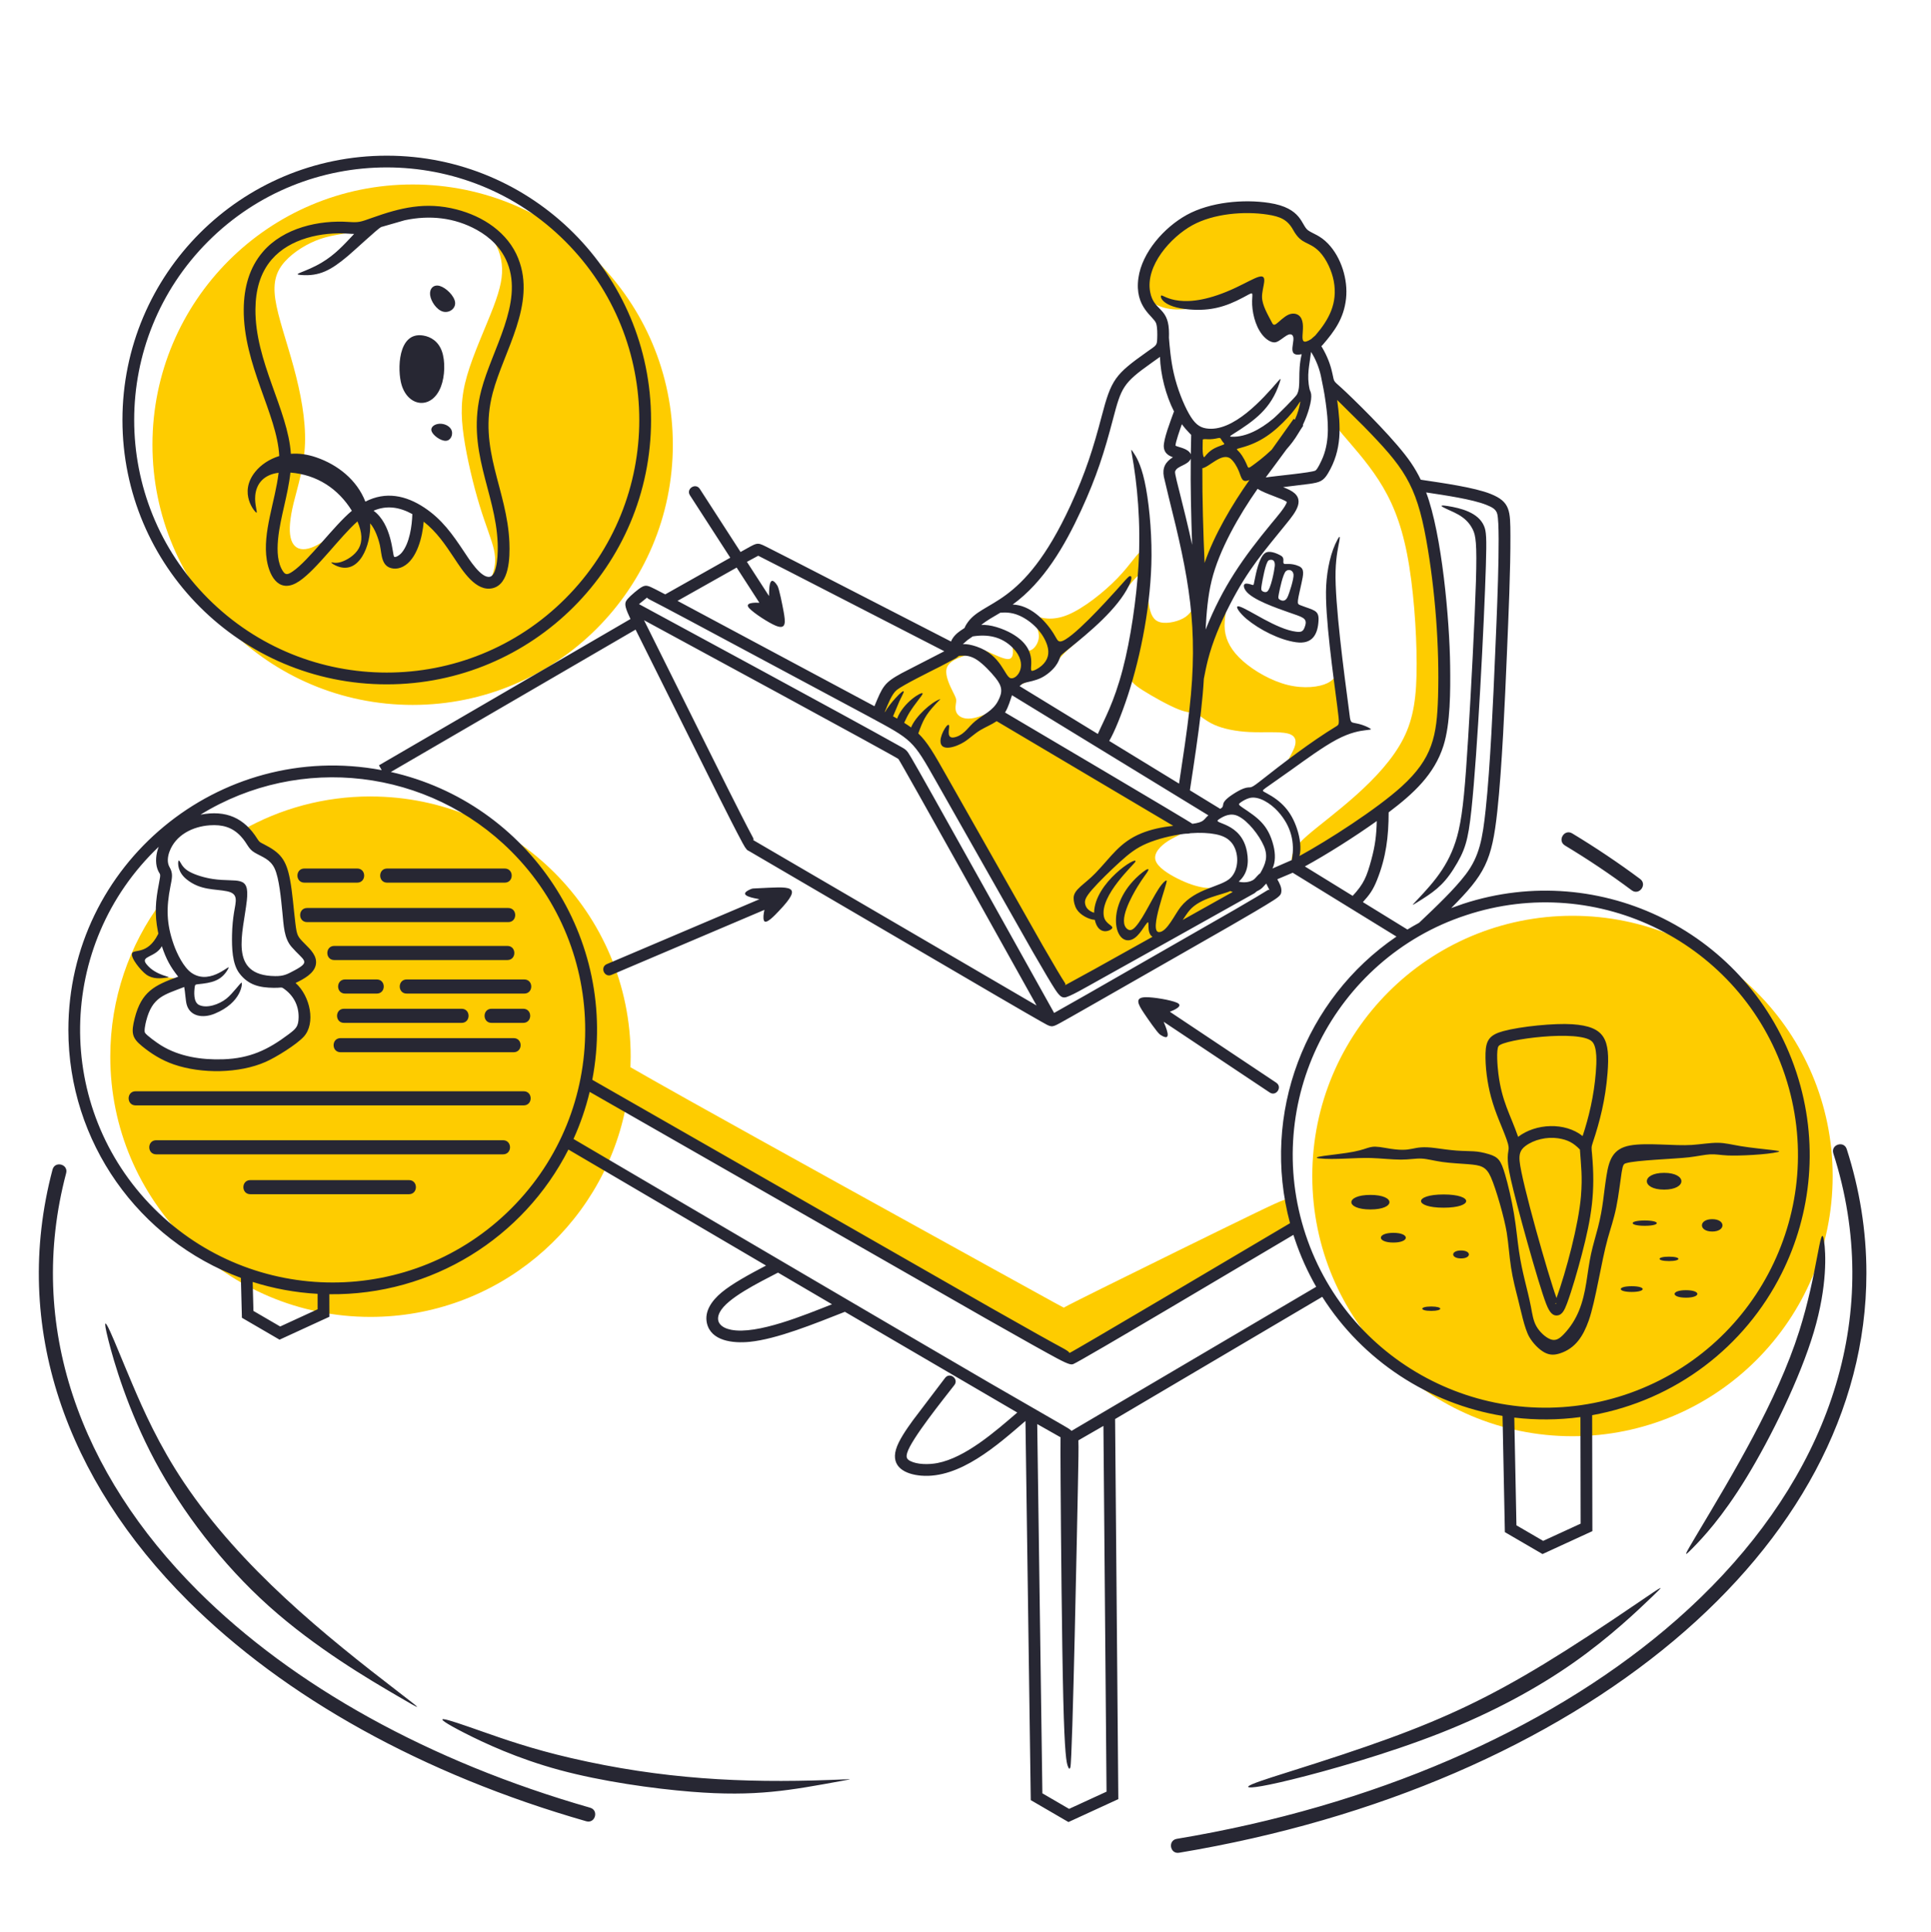 <?xml version="1.0" encoding="UTF-8"?>
<!DOCTYPE svg PUBLIC "-//W3C//DTD SVG 1.1//EN" "http://www.w3.org/Graphics/SVG/1.1/DTD/svg11.dtd">
<!-- Creator: CorelDRAW 2019 (64-Bit) -->
<svg xmlns="http://www.w3.org/2000/svg" xml:space="preserve" width="289.627mm" height="289.727mm" version="1.1" style="shape-rendering:geometricPrecision; text-rendering:geometricPrecision; image-rendering:optimizeQuality; fill-rule:evenodd; clip-rule:evenodd"
viewBox="0 0 1608.61 1609.16"
 xmlns:xlink="http://www.w3.org/1999/xlink"
 xmlns:xodm="http://www.corel.com/coreldraw/odm/2003">
 <defs>
  <style type="text/css">
   <![CDATA[
    .fil0 {fill:none}
    .fil1 {fill:#FECC00}
    .fil2 {fill:#272733}
   ]]>
  </style>
 </defs>
 <g id="Слой_x0020_1">
  <g id="_1826416558512">
   <rect class="fil0" width="1608.61" height="1609.16"/>
   <g>
    <path class="fil1" d="M1309.95 762.8c119.71,0 216.75,97.04 216.75,216.75 0,119.71 -97.04,216.75 -216.75,216.75 -119.71,0 -216.75,-97.04 -216.75,-216.75 0,-119.71 97.04,-216.75 216.75,-216.75zm-1001.32 -99.38c119.71,0 216.75,97.04 216.75,216.75 0,2.94 -0.08,5.86 -0.19,8.77 9.4,5.42 24.45,13.98 48.98,27.7 62.7,35.08 187.36,103.91 249.69,138.32 62.33,34.41 62.33,34.41 62.58,34.17 0.24,-0.24 0.73,-0.73 32.08,-16.29 31.35,-15.55 93.56,-46.17 124.66,-61.23 31.1,-15.06 31.1,-14.57 32.11,-10.38 1,4.2 3,12.1 4,16.05 1,3.95 1,3.95 -0.83,5.98 -1.83,2.03 -5.48,6.08 -37.27,25.16 -31.79,19.08 -91.71,53.2 -121.55,70.3 -29.85,17.1 -29.62,17.18 -31.1,15.88 -1.48,-1.3 -4.67,-3.98 -69.6,-40.82 -64.93,-36.85 -191.59,-107.86 -256.99,-145.58 -17.85,-10.29 -31.12,-18.1 -41.02,-24.16 -20.29,98.67 -107.63,172.87 -212.31,172.87 -119.71,0 -216.75,-97.04 -216.75,-216.75 0,-48.42 15.88,-93.13 42.72,-129.21 -0.05,0.84 -0.09,1.68 -0.12,2.53 -0.25,8.41 0.99,17.19 1.21,22.32 0.22,5.13 -0.57,6.62 -2.83,8.71 -2.26,2.09 -6,4.78 -9.46,7.26 -3.46,2.48 -6.64,4.75 -7.35,7.1 -0.7,2.36 1.07,4.81 3.77,7.32 2.69,2.51 6.31,5.08 11.48,6.52 5.17,1.44 11.91,1.75 15.66,2.28 3.75,0.54 4.52,1.31 2.38,3.06 -2.14,1.75 -7.2,4.46 -12.91,9.4 -5.71,4.94 -12.08,12.1 -15.91,17.86 -3.83,5.76 -5.11,10.1 -4.56,13.62 0.55,3.52 2.94,6.21 8.69,10.56 5.76,4.35 14.88,10.35 26.27,14.02 11.39,3.67 25.04,5.02 39.98,3.34 14.94,-1.68 31.17,-6.4 41.79,-11.73 10.62,-5.33 15.64,-11.27 18.4,-17.42 2.76,-6.15 3.25,-12.52 1.53,-18 -1.71,-5.48 -5.63,-10.07 -8.42,-13.26 -2.79,-3.18 -4.44,-4.96 -5.36,-6.55 -0.92,-1.59 -1.1,-3 0.49,-4.53 1.59,-1.53 4.96,-3.18 8.39,-5.11 3.43,-1.93 6.92,-4.13 8.36,-6.89 1.44,-2.76 0.83,-6.06 -1.99,-10.07 -2.82,-4.01 -7.84,-8.72 -11.3,-19.59 -3.46,-10.87 -5.36,-27.89 -7.29,-38.85 -1.93,-10.96 -3.89,-15.86 -6.95,-19.1 -3.06,-3.25 -7.23,-4.84 -10.65,-7.81 -3.43,-2.97 -6.12,-7.32 -9.18,-10.56 -2.17,-2.3 -4.53,-4.05 -7.05,-5.78 31.56,-17.94 68.06,-28.2 106.96,-28.2zm35.12 -509.77c119.71,0 216.75,97.04 216.75,216.75 0,119.71 -97.04,216.75 -216.75,216.75 -119.71,0 -216.75,-97.04 -216.75,-216.75 0,-119.71 97.04,-216.75 216.75,-216.75zm389.91 434.52c3.63,-5.96 8.83,-15.97 18.42,-24 9.59,-8.03 23.59,-14.09 31.76,-17.89 8.18,-3.79 10.54,-5.32 12.82,-6.78 2.27,-1.46 4.46,-2.84 8.59,-2.47 4.13,0.37 10.2,2.48 17.04,5.5 6.83,3.02 14.43,6.94 18.16,6.38 3.74,-0.55 3.61,-5.57 3.18,-8.76 -0.43,-3.18 -1.16,-4.53 0,-4.53 1.16,0 4.22,1.35 6.97,3.15 2.75,1.81 5.18,4.08 8.23,2.76 3.05,-1.32 6.71,-6.22 6.6,-11.88 -0.11,-5.67 -4.01,-12.1 -5.83,-15.19 -1.82,-3.09 -1.58,-2.85 3.07,-1.32 4.65,1.53 13.72,4.35 26.76,-0.98 13.04,-5.33 30.06,-18.8 41.33,-30.43 11.27,-11.63 16.78,-21.43 19.9,-22.35 3.12,-0.92 3.86,7.04 4.37,16.35 0.51,9.31 0.79,19.97 2.08,27.93 1.29,7.96 3.57,13.22 9.62,14.69 6.04,1.47 15.84,-0.86 21.1,-4.66 5.27,-3.8 6,-9.06 7.29,-3.98 1.29,5.08 3.12,20.51 6.06,23.45 2.94,2.94 6.98,-6.61 11.14,-14.69 4.16,-8.08 8.45,-14.7 9.18,-13.35 0.73,1.35 -2.08,10.65 -1.16,19.59 0.92,8.94 5.57,17.51 15.06,25.9 9.49,8.39 23.82,16.59 37.36,19.93 13.54,3.34 26.31,1.8 33.1,-1.57 6.8,-3.37 7.63,-8.57 8.96,-5.35 1.33,3.22 3.17,14.85 4.15,23.3 0.98,8.45 1.1,13.72 -2.76,19.04 -3.86,5.33 -11.7,10.72 -20.82,16.84 -9.12,6.12 -19.53,12.98 -22.1,12.92 -2.57,-0.06 2.69,-7.04 4.9,-12.8 2.2,-5.76 1.35,-10.29 -5.57,-12 -6.92,-1.71 -19.9,-0.61 -31.59,-1.16 -11.69,-0.55 -22.1,-2.75 -29.39,-6 -7.29,-3.25 -11.45,-7.53 -15,-9.12 -3.55,-1.59 -6.49,-0.49 -14.76,-3.73 -8.27,-3.25 -21.86,-10.84 -29.94,-15.98 -8.08,-5.14 -10.65,-7.84 -10.78,-13.47 -0.12,-5.63 2.2,-14.21 4.22,-26.94 2.02,-12.74 3.73,-29.63 4.47,-39.62 0.73,-9.98 0.49,-13.04 0.01,-14.71 -0.48,-1.67 -1.2,-1.94 -7.2,4.98 -6,6.92 -17.28,21.03 -26.78,31.33 -9.5,10.3 -17.21,16.79 -22.38,21.29 -5.16,4.5 -7.77,7 -10.64,10.45 -2.87,3.45 -6,7.84 -11.19,11.54 -5.2,3.7 -12.46,6.69 -18.17,9.06 -5.7,2.37 -9.85,4.11 -12.35,7.06 -0.43,0.51 -0.81,1.05 -1.15,1.61 -0,-0.59 -0.05,-1.2 -0.13,-1.84 -0.8,-6 -5.17,-14.33 -9.5,-20.28 -4.33,-5.94 -8.62,-9.49 -13.45,-10.63 -4.84,-1.14 -10.22,0.13 -15.92,2.26 -5.69,2.13 -11.7,5.11 -12.62,10.78 -0.92,5.67 3.24,14.03 5.57,18.69 2.33,4.67 2.82,5.65 2.57,7.97 -0.24,2.33 -1.22,6 0.31,9.12 1.53,3.12 5.57,5.69 12.37,4.84 6.8,-0.86 16.35,-5.14 22.52,-9.12 2.59,-1.67 4.59,-3.29 5.97,-5.05 -0.11,0.65 -0.2,1.28 -0.27,1.88 -0.38,3.13 -0.28,5.24 -0.75,6.97 -0.47,1.73 -1.52,3.08 21.52,17.58 23.03,14.5 70.15,42.15 96.79,57.9 26.64,15.75 32.81,19.6 32.32,22.6 -0.49,3 -7.64,5.15 -14.09,9.23 -6.45,4.08 -12.21,10.08 -10.68,15.89 1.53,5.82 10.35,11.45 18.53,15.55 8.19,4.1 15.74,6.66 22.35,7.52 6.61,0.86 12.28,0.01 16.44,-0.51 4.16,-0.52 6.8,-0.71 8.56,-0.44 1.76,0.27 2.64,1 -3.46,6.05 -6.1,5.05 -19.17,14.44 -41.04,28.49 -21.87,14.06 -52.53,32.79 -70.96,42.81 -18.43,10.02 -24.62,11.34 -28.76,9.99 -4.14,-1.35 -6.23,-5.35 -23.5,-37.54 -17.27,-32.19 -49.72,-92.56 -68.7,-125.69 -18.98,-33.12 -24.49,-39 -31.72,-44.82 -7.23,-5.82 -16.17,-11.57 -22.18,-14.85 -6.02,-3.28 -9.11,-4.09 -9.63,-5.46 -0.52,-1.37 1.54,-3.29 5.17,-9.25zm385.22 -225.86c6.83,8.17 19.32,21.64 29.6,37.56 10.29,15.92 18.37,34.29 23.7,61.66 5.33,27.37 7.9,63.74 7.96,91.05 0.06,27.31 -2.39,45.55 -11.08,62.64 -8.69,17.08 -23.64,33 -39.06,46.83 -15.42,13.83 -31.33,25.57 -40.52,33.53 -9.18,7.96 -11.64,12.14 -12.77,16.13 -1.13,3.99 -0.93,7.79 0.67,8.95 1.59,1.16 4.57,-0.31 21.86,-11.33 17.29,-11.02 48.89,-31.59 67.75,-47.39 18.86,-15.8 24.98,-26.82 28.52,-36.25 3.55,-9.43 4.53,-17.27 5.26,-24 0.73,-6.73 1.22,-12.37 1.22,-30.49 0,-18.12 -0.49,-48.74 -2.81,-77.42 -2.32,-28.68 -6.46,-55.43 -13.14,-76.18 -6.68,-20.75 -15.89,-35.51 -27.75,-49.54 -11.86,-14.03 -26.36,-27.32 -35.02,-34.34 -8.66,-7.01 -11.48,-7.75 -12.76,-4.26 -1.29,3.49 -1.04,11.2 -0.34,16.5 0.7,5.3 1.87,8.17 8.69,16.35zm-162.87 -114.73c1.81,3.22 5.13,5.56 10,7.46 4.87,1.9 11.28,3.35 20.8,2.46 9.52,-0.9 22.13,-4.14 32.48,-8.3 10.35,-4.16 18.43,-9.25 22.35,-9.25 3.92,0 3.67,5.08 4.35,11.39 0.67,6.31 2.27,13.84 6.06,18.74 3.8,4.9 9.8,7.16 14.6,6.43 4.81,-0.73 8.42,-4.47 10.29,-3.25 1.87,1.22 1.99,7.41 3.49,11.57 1.5,4.16 4.38,6.31 8.79,5.88 4.41,-0.43 10.35,-3.43 15.8,-10.68 5.45,-7.26 10.41,-18.77 11.85,-30.43 1.44,-11.66 -0.64,-23.48 -4.62,-31.5 -3.98,-8.02 -9.86,-12.25 -15.22,-15.49 -5.36,-3.25 -10.2,-5.51 -13.78,-9.18 -3.58,-3.67 -5.91,-8.76 -12.34,-12.83 -6.43,-4.07 -16.96,-7.13 -29.3,-7.16 -12.34,-0.03 -26.48,2.97 -37.23,6.74 -10.75,3.77 -18.09,8.3 -24.89,14.39 -6.8,6.09 -13.04,13.75 -17.27,20.94 -4.22,7.19 -6.43,13.93 -7.38,19.35 -0.95,5.42 -0.64,9.52 1.17,12.74zm41.31 121.98c-0.12,8.02 -0.16,23.46 -0.47,40.54 -0.31,17.08 -0.88,35.81 0.42,49.4 1.29,13.59 4.45,22.04 5.91,24.72 1.46,2.69 1.24,-0.38 5.88,-13.41 4.64,-13.03 14.15,-36.02 23.78,-52.78 9.63,-16.77 19.37,-27.32 27.89,-37.7 8.52,-10.39 15.8,-20.61 20.36,-29.06 4.56,-8.45 6.4,-15.12 6.52,-18.64 0.12,-3.52 -1.47,-3.89 -6.98,1.04 -5.51,4.93 -14.94,15.15 -23.21,22.13 -8.27,6.98 -15.37,10.72 -21.52,11.66 -6.15,0.95 -11.36,-0.89 -14.48,-2.72 -3.12,-1.84 -4.16,-3.67 -6.12,-4.47 -1.96,-0.8 -4.84,-0.55 -7.9,-0.37 -3.06,0.18 -6.31,0.31 -8.03,0.67 -1.73,0.36 -1.93,0.97 -2.05,8.99zm-700.78 -177.36c-8.28,2.78 -18.54,3.05 -29.4,6.71 -10.87,3.66 -22.34,10.71 -29.61,18.71 -7.27,8 -10.33,16.94 -8.19,31.63 2.14,14.69 9.49,35.15 15.31,56.58 5.82,21.43 10.1,43.84 9.43,63.5 -0.67,19.65 -6.31,36.55 -9.49,49.66 -3.18,13.1 -3.92,22.41 -2.51,28.72 1.41,6.31 4.96,9.61 10.35,9.74 5.39,0.12 12.61,-2.94 21.58,-10.06 8.97,-7.12 19.68,-18.29 25.57,-21.91 5.9,-3.62 6.98,0.33 10.58,6.03 3.61,5.7 9.73,13.14 12.38,20.23 2.65,7.08 1.82,13.8 2.66,16.39 0.84,2.59 3.34,1.04 6.91,-2.25 3.58,-3.28 8.23,-8.31 11.05,-14.18 2.82,-5.88 3.8,-12.61 4.65,-17.33 0.86,-4.71 1.6,-7.4 4.29,-6.49 2.69,0.92 7.34,5.45 12.92,12.12 5.57,6.67 12.06,15.49 16.96,22.29 4.9,6.8 8.2,11.57 12.12,15.31 3.92,3.74 8.45,6.43 11.36,6.34 2.91,-0.09 4.2,-2.96 5.45,-7.26 1.25,-4.3 2.47,-10.04 0.6,-18.65 -1.87,-8.61 -6.82,-20.08 -12,-37.02 -5.17,-16.94 -10.56,-39.35 -13.19,-57.6 -2.63,-18.25 -2.51,-32.33 2.76,-50.58 5.27,-18.25 15.67,-40.66 21.86,-56.88 6.18,-16.23 8.14,-26.27 7.04,-36.13 -1.1,-9.86 -5.27,-19.53 -14.02,-27.74 -8.76,-8.21 -22.1,-14.94 -37.3,-16.9 -15.2,-1.96 -32.24,0.86 -43.9,4.92 -11.67,4.05 -17.96,9.34 -26.23,12.12z"/>
    <path class="fil2" d="M386.8 1443.38c16.16,8.27 43.96,21.37 79.23,30.92 35.27,9.55 78.01,15.55 109.91,18.12 53.93,4.35 82.32,-1.21 125.52,-9.06 10.1,-1.84 9.61,-1.47 -10.47,-0.73 -72.22,2.64 -139.55,-0.72 -215.47,-18.31 -32.51,-7.53 -55.78,-15.74 -73.23,-21.86 -17.45,-6.12 -29.08,-10.16 -32.64,-10.47 -3.55,-0.31 0.98,3.12 17.14,11.39zm-64.62 -1313.72c121.6,0 220.18,98.58 220.18,220.18 0,121.6 -98.58,220.18 -220.18,220.18 -121.6,0 -220.18,-98.58 -220.18,-220.18 0,-121.6 98.58,-220.18 220.18,-220.18zm-24.41 304.65c-14.56,12.79 -33.68,39.69 -48.34,49.68 -15.74,10.72 -24.65,-2.05 -27.18,-17.57 -3.73,-22.85 7.1,-49.08 9.84,-72.64 -12.38,1.53 -18.57,9.14 -19.46,18.98 -0.67,7.44 2.08,14.24 1.04,14.27 -1.01,0.03 -15.4,-16.32 -1.01,-34.1 4.71,-5.83 11.75,-10.56 19.96,-13.08 -1.65,-34.77 -29.99,-75.79 -29.58,-122.37 0.16,-18.11 4.7,-34.66 15.94,-47.72l-0.01 -0.01c17.28,-20.07 46.86,-26.57 71.46,-24.89 8.63,0.59 9.79,0.04 19.46,-3.4 23.53,-8.39 44.51,-13.66 70.39,-7.02 22.18,5.69 42.91,19.24 51.52,40.99l-0.02 0.01c15.04,37.97 -12.16,76.95 -21.36,112 -12.34,47.03 12.12,80.02 13.94,124.52 0.51,12.61 -0.12,34.65 -13.92,37.96 -13.93,3.34 -25,-14.46 -31.99,-24.96 -7.7,-11.56 -14.5,-21.75 -25.49,-30.44 -0.97,12.21 -5.46,31.4 -17.26,37.45 -2.67,1.37 -5.5,1.9 -8.05,1.59 -10.25,-1.23 -9.49,-11.73 -11.17,-19.36 -1.26,-5.71 -4.19,-13.92 -8.13,-18.26 0.96,17.43 -9.06,44.61 -29,34.96 -2.79,-1.35 -3.77,-2.51 -3.06,-2.51 0.7,0 3.09,1.16 7.78,-0.28 4.68,-1.44 11.66,-5.48 14.91,-11.51 3.03,-5.63 2.8,-12.99 -1.2,-22.28zm45.72 -6.12c-10.59,-5.79 -21.26,-7.56 -32.28,-2.8 15.26,11.29 15.71,36.33 17.06,38.25l0.01 -0.01c0.79,1.09 4.32,-0.82 6.41,-3.32 6.5,-7.8 8.53,-22.29 8.81,-32.13zm-101.56 -34.56c22.18,1.75 39.86,13.49 51.19,31.81 -15.14,12.6 -35.9,41.41 -49.2,50.47 -4.41,3 -6.08,3.11 -8.23,-0.13 -8.78,-13.24 -2.43,-38.85 0.98,-54.02 2.12,-9.42 4.29,-18.94 5.26,-28.13zm62.44 24.2c-7.05,-18.14 -23.05,-30.73 -40.8,-36.84 -7.69,-2.65 -14.76,-3.51 -21.26,-3 -2.42,-36.69 -29.9,-76.62 -29.52,-120.46 0.14,-15.74 3.85,-30.13 13.58,-41.42l0.02 0c15.16,-17.61 41.88,-22.99 63.38,-21.52 1.86,0.13 3.55,0.24 5.24,0.25 -8.57,9.09 -15.84,17.25 -27.12,23.95 -13.67,8.11 -25.32,9.6 -17.27,10.26 15.48,1.26 25.11,-4.02 39.06,-15.74 5.94,-4.98 24.66,-22.53 27.76,-24.19l19.75 -5.68c20.63,-4.4 41.32,-2.33 60.01,8.02 11.36,6.29 20.68,15.44 25.48,27.53l0.02 0c13.29,33.53 -12.79,71.85 -21.74,105.97 -13.15,50.11 11.87,84.16 13.63,127.35 0.26,6.28 0.14,26.51 -6.42,28.08 -7.3,1.75 -17.72,-15.06 -21.58,-20.86 -9.61,-14.43 -18.29,-26.89 -33.09,-36.71 -15.65,-10.38 -32.38,-13.62 -49.13,-5zm166.56 -216.77c-82.16,-82.16 -215.37,-82.16 -297.53,0 -82.16,82.16 -82.16,215.37 0,297.53 82.16,82.16 215.37,82.16 297.53,0 82.16,-82.16 82.16,-215.37 0,-297.53zm-104.68 151.89c-4.16,0.18 -7.96,2.75 -6.67,6.31 1.29,3.55 7.65,8.08 11.82,7.9 4.16,-0.18 6.12,-5.08 4.84,-8.63 -1.29,-3.55 -5.82,-5.76 -9.98,-5.57zm-13.65 -73.48c-21.45,-3.54 -21.68,29.04 -18.06,41.09 5.63,18.77 25.37,20.74 32.76,1.53 3.37,-8.76 3.74,-21.37 0.8,-29.57 -2.94,-8.21 -9.18,-12 -15.49,-13.04zm13.84 -41.27c-5.2,-1.53 -8.76,2.14 -8.14,7.47 0.61,5.33 5.39,12.31 10.59,13.84 5.2,1.53 10.84,-2.39 10.23,-7.71 -0.61,-5.33 -7.47,-12.06 -12.67,-13.59zm680.62 504.14l-1.93 1.62c-50.26,28.13 -100.45,56.22 -128.33,71.67 -12.17,6.74 -26.38,15.17 -29.99,15.17 -1.73,0 -3.54,-0.05 -7.89,-6.74 -2.92,-4.48 -8.31,-13.45 -18.63,-31.36l-80.47 -141.95c-19.64,-34.74 -19.61,-34.23 -55.75,-53.76l0 -0.01 -149.32 -79.93c-18.51,-9.86 -28.04,-14.87 -33.13,-17.45 -2.32,-1.18 -2.55,-1.69 -2.56,-1.88l-6.74 5.47c23.45,12.73 175.68,94.96 215.21,117.17 7.72,4.34 7.44,3.71 11.63,10.81 2.88,4.87 8.2,14.23 18.54,32.65 18.86,33.58 59.47,106.41 100.45,179.9l27.65 -15.65 123.03 -70.49c15.32,-8.89 23.05,-13.51 26.95,-16 2.07,-1.33 1.81,0.81 1.91,0.09l-2.84 -5.72c-2.6,2.63 -3.37,4.38 -7.8,6.41zm16.99 -9.97c1.92,3.46 3.86,6.95 3.34,10.63 -0.23,1.63 -0.51,3.06 -6.31,6.78 -15.54,9.95 -54.02,31.65 -76.47,44.51 -24.13,13.82 -54.13,30.94 -73.98,42.25 -15.34,8.74 -23.15,13.18 -27.43,15.51 -7.46,4.08 -7.27,3.71 -16.13,-1.29 -6.09,-3.44 -16.9,-9.67 -37.13,-21.47l-206.15 -120.52c-1.12,-0.46 -2.13,-0.88 -5.2,-6.61 -11.29,-21.04 -28.08,-55.34 -43.82,-86.81l-45.3 -90.93 -203.9 118.6c114.92,25.8 190.32,138.72 167.83,256.39l331.97 189.9c34.01,19.31 51.12,28.84 59.79,33.48 7.07,3.78 5.18,4.21 5.89,4.1 1.63,-0.26 145.2,-85.33 183.6,-108.03 -24.39,-91.02 12.23,-186.69 88.67,-238.74l-86.43 -53.18 -12.85 5.43zm-746.05 -90.9l-2.32 -4 209.53 -121.87c-1.01,-2.14 -1.78,-3.86 -2.35,-5.25 -3.02,-7.28 -2.09,-8.95 0.07,-11.52l-0.01 -0.01c2.24,-2.66 9,-8.4 11.83,-9.93l0.01 0.01c3.32,-1.8 4.94,-1.26 11.27,1.96 1.87,0.95 4.48,2.31 8.13,4.22 20.57,-11.62 41.1,-23.21 54.2,-30.54l-33.6 -52c-3.48,-5.4 4.74,-10.7 8.23,-5.28l33.93 52.52c14.02,-7.76 13.22,-8.45 21.17,-4.51 3.26,1.61 10.15,5.11 24.09,12.25 30.41,15.57 79.98,41.06 130.07,66.83 1.61,-4.02 4.71,-6.82 8.08,-9.17l0.01 0.01c5.36,-3.74 1.79,-0.46 4.79,-5.28 13.33,-21.4 46.26,-11.21 86.66,-98.9 12.64,-27.43 19.1,-48.13 25.92,-74.16 8.11,-30.94 11.03,-34.82 38.04,-53.98l-0 -0.01c-0.26,0.18 -0.46,0.33 0,-0 7.84,-5.53 8.05,-4.98 8.28,-11.27 0.12,-3.34 0.16,-9.03 -0.91,-12.24 -2.03,-6.03 -18.22,-13.16 -14.76,-37.86 3.01,-21.43 21.61,-42.21 40.26,-52.49 19.55,-10.77 47.34,-13.25 68.63,-9.99 27.63,4.22 26.58,18.67 32.48,22.86 4.09,2.9 9.88,4.08 16.61,11.09 10.87,11.33 16.75,29.8 14.97,45.83 -1.82,16.4 -9.53,26.98 -19.35,38.35 -0.54,0.63 -0.93,0.97 -1.22,1.17 0.22,0.35 0.46,0.76 0.75,1.26l0.01 -0c3.92,6.72 6.73,13.57 8.41,21.38l0.01 -0c1.89,8.86 0.22,5.02 11.54,15.82 14.99,14.31 42.15,41.34 53.94,58.67 3.25,4.78 5.83,9.32 8.15,14.13 18.58,2.79 44.62,6.39 58.23,11.84 16.4,6.57 16.37,14 16.47,34.71 0.13,27.83 -1.55,65.95 -2.94,99 -1.63,38.73 -4.06,94.33 -7.95,130.35 -4.52,41.89 -10.39,52.77 -38.44,80.9l9.98 -3.53c57.45,-18.8 117.11,-12.68 167.22,12.47 50.26,25.22 90.91,69.58 110.09,127.12 0.05,0.11 0.39,1.17 0.39,1.18 18.8,57.45 12.68,117.11 -12.47,167.22 -30.64,61.05 -88.26,105.36 -157.79,117.95l0.19 96.58 -41.53 19.09 -31.37 -18.26 -1.94 -96.81c-61.42,-10.13 -116.45,-46 -150.19,-99.19l-172.57 101.81 2.69 316.58 -41.55 19.1 -31.39 -18.27 -4.42 -315.82c-23.41,20.19 -54.84,48.26 -86.96,45.55 -13.3,-1.13 -25.15,-7.24 -20.9,-21.81 2.19,-7.5 8.66,-16.74 14.08,-24.24l26.85 -35.4c3.93,-5.07 11.65,0.9 7.71,6 -8.76,11.31 -35.95,45.03 -39.26,56.36 -1.03,3.54 -0.63,5.28 2.54,6.91 5.81,2.99 15.34,3.08 22.52,1.71 23.32,-4.44 48.24,-26.27 66.6,-42.09l-143.6 -83.9c-25.3,9.93 -56.63,22.75 -79.43,25.01 -13.79,1.37 -32.2,-0.65 -35.53,-15.63 -2.17,-9.76 4,-18.68 12.41,-25.64 8.57,-7.09 22.32,-14.65 36.86,-22.27 -51.63,-30.29 -108.07,-63.42 -164.63,-96.63 -37.38,73.52 -113.56,121.54 -199.15,120.51l0.04 18.77 -41.53 19.09 -31.35 -18.25 -0.87 -33.23c-85.1,-31.53 -143.7,-113.08 -143.7,-206.53 0,-138.14 125.63,-241.82 261.05,-216.39zm468.66 -99.02c-53.81,-27.68 -106.74,-54.9 -128.93,-66.26l-26.08 -13.29 -9.43 5.09 18.4 28.47c0.19,-3.02 -0.58,-20.23 6.94,-8.74 1.54,2.35 4.34,16.85 5.21,21.59 1.67,9.19 2.24,15.51 -6.67,11.81 -5.75,-2.39 -17.91,-10.2 -21.92,-14.48 -4.49,-4.81 4.7,-4.76 8.42,-4.59l-18.93 -29.3c-12.65,7.07 -30.7,17.25 -49.26,27.73l164.04 87.75c6.86,-16.49 7.96,-19.47 22.65,-27.49l35.57 -18.3zm-49.58 50.43l0.28 0.15c3.02,-6.15 15.51,-19.72 15.51,-16.91 0,0.98 -1.9,4.16 -3.67,8.08l-5.25 12.44c1.18,0.66 2.3,1.29 3.38,1.91 5.14,-13.45 20.4,-22.57 21.25,-21.03 0.34,0.61 -1.5,2.82 -4.19,6.37 -5.2,6.86 -7.74,10.53 -11.17,18.17 2.11,1.32 4.02,2.6 5.77,3.88 3.42,-8.94 17.02,-21.31 24.08,-23.52 0.98,-0.31 -0.61,0.73 -3.7,4.07 -8.38,9.05 -10.5,13.59 -14.38,24.43 7.6,7.24 12.86,16.45 23.34,34.99l80.44 141.91c10.13,17.6 15.46,26.45 18.36,30.9 0.71,1.09 0.45,1.66 0.1,1.95l24.84 -13.6c11.01,-6.1 27.91,-15.53 47.99,-26.75 -5.61,-3.7 -1.73,-14.8 -4.57,-11.5 -3.36,3.9 -7.8,13.54 -14.88,14.36 -13.59,1.58 -19.16,-32.33 10.99,-56.45 4.13,-3.31 5.79,-3.49 4.84,-1.5 -0.95,1.99 -4.5,6.15 -8.79,13.23 -4.75,7.84 -16.93,29.27 -8.39,35.48 2.02,1.47 4.1,0.92 6.83,-2.14 7.19,-8.08 15.1,-26.8 21.49,-34.81 1.93,-2.42 3.77,-3.95 4.26,-3.52 1.29,1.13 -15.54,43.27 -6.18,42.92 6.55,-0.24 12.92,-14.72 17.91,-21 12.44,-15.65 33.62,-16.52 41.42,-24.03 7.52,-7.24 7.29,-21.88 0.95,-29.48 -2.91,-3.49 -6.89,-5.76 -13.47,-7.04 -5.41,-1.06 -12.58,-1.45 -20.77,-0.83 -2.91,0.71 -1.86,0.1 -5.44,0.55 -10.44,1.32 -22.13,4.25 -30.89,7.99 -8.76,3.74 -14.57,8.27 -22.41,15.37 -7.84,7.1 -17.7,16.78 -23.08,22.96 -5.39,6.18 -6.31,8.88 -6,11.42 0.52,4.31 3.71,6.72 7.56,7.99 0.43,-25.27 36.36,-47.87 34.44,-42.64 -0.78,2.12 -29.87,28.23 -26.27,45.8 1.29,6.29 7.97,7.44 6.89,9.67 -1.02,2.11 -11.38,6.89 -14.49,-6.94 -4.87,-0.27 -12.02,-3.95 -14.99,-8.7 -1.84,-2.94 -2.69,-6.74 -2.63,-9.64 0.15,-7.06 8.93,-11.05 18.16,-20.57 12.98,-13.38 19.98,-25.69 38.24,-33.16 8.1,-3.31 16.98,-5.19 26.57,-6.26l-147.09 -87.16c-4.2,2.85 -9.24,4.89 -13.3,7.3 -5.42,3.21 -9.09,7.07 -13.75,10.01 -6.62,4.18 -20.01,8.74 -19.75,-1.01 0.16,-6.18 6.85,-16.51 7.23,-12.25 0.25,2.87 -3.1,12.18 6.28,8.88 6.89,-2.43 9.74,-8.28 15.4,-12.92 6.88,-5.64 14.56,-8.46 18.98,-16.72 4.22,-7.89 3.49,-12.46 -2.08,-19.41 -3.7,-4.62 -10.07,-11.42 -15.34,-14.91 -5.27,-3.49 -9.43,-3.67 -12.58,-3.52 -4.02,0.2 -1.75,-0.11 -4.84,1.99l-13.17 6.97c-7.88,3.98 -31.06,15.41 -36.26,19.57 -4.2,3.36 -7.29,11.72 -9.98,18.21zm248.17 173.37c13.3,-7.44 27.37,-15.31 41.63,-23.29 -0.64,-0.23 -1.27,-0.47 -1.9,-0.71l0.04 -0.11c-6.37,3.15 -25.05,5.56 -34.04,16.08 -1.99,2.33 -3.72,5.12 -5.73,8.04zm-354.03 -303.62c-0.21,-0.02 -0.08,-0.01 0.1,0.04 -0.04,-0.03 -0.04,-0.03 -0.1,-0.04zm206.02 130.84c3.05,-4.95 4.18,-9.97 5.8,-14.37l163.59 100.03c-4.08,3.44 -3,5.66 -13.29,7.07 -1.37,-1.47 -141.6,-84.13 -156.09,-92.72zm12.07 -21.99c1.7,-1.27 1.92,-2.08 5.04,-2.92 2.85,-0.77 8.11,-1.56 12.95,-3.92 4.84,-2.36 9.25,-6.28 11.85,-9.64 2.6,-3.37 3.4,-6.18 3.98,-7.72 0.58,-1.53 0.95,-1.78 7.93,-7.41 16.17,-13.05 40.06,-32.72 49.47,-52.26 2.82,-5.85 2.2,-8.17 0.7,-7.75 -1.5,0.43 -3.89,3.61 -11.6,12.12 -6.94,7.66 -37.45,41.5 -46.11,42.31 -2.63,0.24 -3.06,-2.2 -5.97,-6.8 -7.08,-11.18 -19.57,-23.54 -33.94,-23.94 25.81,-18.69 43.36,-48.79 57.03,-78.47 13.01,-28.24 19.44,-48.88 26.5,-75.81 6.96,-26.56 8.44,-30.21 31.91,-46.84l7.27 -5.19c0.48,14.9 4.81,31.93 11.68,45.44 -2.7,7.48 -9.02,23.6 -8.5,29.69 0.41,4.8 3.53,7.03 7.59,8.48 -6.25,3.9 -8.93,8.8 -7.55,16.21l3.99 16.75c16.98,67.56 25.09,108.58 17.3,177.39 -2.06,18.17 -5.29,39.71 -8.61,61.52l-58.19 -35.58c4.15,-6.82 10.48,-22.53 15.42,-37.56 11.23,-34.17 19.6,-77.77 19.81,-116.7 0.12,-23.02 -2.45,-47.02 -5.76,-62.03 -3.31,-15 -7.35,-21 -9.37,-24 -2.02,-3 -2.02,-3 -1.22,1.41 4.42,24.48 7.64,56.92 5.51,92.58 -1.65,27.68 -6.55,61.6 -13.17,86.75 -7.37,28.01 -15.17,41.24 -20.7,53.76l-65.26 -39.9zm-15.96 -61.16c4.1,-0.28 9.29,-0.3 15.16,2.16 10.81,4.52 20.51,14.51 23.85,24.95 2.17,6.79 0.67,12.41 -4.59,17.05 -2.6,2.3 -6.09,4.07 -7.65,4.29 -4.67,0.64 7.3,-17 -17.27,-31.07 -7.03,-4.03 -18.2,-7.87 -25.44,-7.09 4.32,-3.76 10.7,-7.11 15.94,-10.28zm-23 19.77c12.25,-1.94 24,0.01 33.44,9.6 13.33,13.55 3.82,26.32 -1.75,25.23 -5.05,-0.99 -7.7,-19.27 -28.41,-26.33 -4.3,-1.47 -8.42,-2.31 -11.55,-2.01l3.81 -3.37 0 -0.02 4.45 -3.1zm-273.84 -13.49l46.98 94.4c13.08,26.16 33.1,66.78 43.7,86.54 1.43,2.67 -0.29,1.96 0.3,2.21l236.03 137.77c-20.53,-36.82 -113.26,-203.29 -115.1,-205.32 -1.51,-1.67 -193.09,-105.39 -211.91,-115.6zm350.3 304.41c0.12,0 -0,-0.01 0.29,-0.23 -0.35,0.23 -0.7,0.23 -0.29,0.23zm176.37 80.84c5.37,3.58 -0.07,11.73 -5.43,8.15l-88.37 -58.92c1.03,2.86 8.56,18.31 -2.89,10.76 -2.35,-1.55 -10.68,-13.73 -13.37,-17.74 -5.19,-7.77 -8.22,-13.34 1.42,-13.49 6.22,-0.1 20.49,2.23 25.87,4.57 6.03,2.62 -2.4,6.23 -5.88,7.55l88.66 59.11zm14.3 126.72c-32.24,19.06 -178.33,105.93 -183.35,107.6l0 0.01c-1.49,0.5 -2.9,0.96 -13.56,-4.75 -8.95,-4.79 -26.19,-14.39 -60.02,-33.6l-329.32 -188.36c-3.27,13.61 -7.8,26.73 -13.47,39.23 137.63,80.8 274.66,161.25 346.23,202.95l62.01 35.76c7.6,4.24 6.24,4.48 6.69,4.4l203.76 -119.98c-7.17,-12.5 -13.21,-25.89 -17.94,-40.08l-1.03 -3.18zm-926.67 -309.29c1.11,1.87 2.7,4.44 7.23,6.92 4.53,2.48 12,4.87 19.41,5.97 20.26,3.01 30.58,-3.87 28.2,17.7 -3.03,27.34 -15.85,62.8 23.6,63.17 7.11,0.06 9.92,-1.45 16.22,-4.84 13.96,-7.5 7.42,-7.94 -2.58,-19.5 -6.38,-7.38 -6.5,-17.65 -7.69,-29.18 -1.08,-10.47 -2.54,-27.9 -6.45,-36.17 -3.65,-7.71 -10.26,-9.48 -16.51,-13.12 -5.71,-3.32 -5.75,-7.26 -11.51,-13.52 -7.05,-7.67 -15.43,-10.02 -26,-9.28 -14.25,0.99 -28.48,8.08 -33.57,22.01 -1.56,4.27 -2.05,9.16 0.06,12.77 3.12,5.33 2.15,8.95 0.73,16.23 -3.45,17.58 -3.39,30.84 2.81,48.39 2.64,7.47 8.27,19.19 15.08,23.71 16.32,10.84 33.86,-10.09 30.16,-3.41 -5.61,10.12 -14.13,11.52 -24.69,12.63 -2.48,0.26 -2.82,0.38 -3.08,2.28 -0.55,4 -1.24,12.67 3.57,15.02 6.4,3.12 16.61,-0.34 22.81,-5.25 5.3,-4.2 11.86,-13.56 12.66,-13.29 0.81,0.28 0.19,16.56 -22.5,25.85 -9.91,4.06 -20.59,2.22 -23.28,-7.76 -0.87,-3.24 -1.16,-9.87 -2.02,-14.5 -16.88,6.6 -26.55,8.25 -31.67,28.18 -0.64,2.49 -1.93,8.46 -1,9.95 1.36,2.19 9.77,8.26 13.25,10.42 15.21,9.44 33.79,12.27 51.76,11.67 22.4,-0.75 37.33,-7.84 54.54,-20.76 6.16,-4.63 8.28,-6.4 8.41,-14.15 0.18,-10.3 -4.63,-18.79 -12.91,-24.32l-0.01 0.01c-1.6,-1.09 -1.65,-0.22 -7.87,-0.31 -11.73,-0.17 -21.06,-2.23 -28.55,-12.09 -6.01,-7.91 -6.31,-21.26 -6.12,-31.99 0.12,-6.87 0.8,-13.3 1.64,-18.55 1.54,-9.62 4.09,-15.77 -5.86,-17.8 -9.98,-2.04 -21.99,-0.59 -33.52,-9.84 -3.8,-3.05 -5.66,-6.29 -6.52,-9.23 -0.86,-2.94 -0.7,-5.57 -0.31,-6.31 0.39,-0.73 1.02,0.43 2.13,2.3zm542.3 367.12c-14.44,-8.46 -29.48,-17.29 -45,-26.39 -16.66,8.68 -42.46,21.36 -48.48,33.01 -4.18,8.09 1.17,12.97 9.37,14.6 21.69,4.31 61.64,-12.43 84.1,-21.22zm226.12 101.31l-20.87 12.02c0.24,5.52 0.04,16.99 -0.46,41.28 -0.44,20.9 -4.42,225.21 -6.21,231.02 -0.49,1.59 -1.1,1.96 -2.17,-0.98 -1.07,-2.94 -2.6,-9.18 -3.76,-56.35 -1.15,-47.17 -1.93,-135.26 -2.21,-179.46 -0.13,-21.16 -0.15,-32.26 -0.06,-38.06l-19.43 -11 4.3 307.57 22.25 12.95 31.19 -14.34 -2.59 -304.66zm48.22 -941.61c1.61,-0.81 17.31,14.61 62.18,-6.58 8.3,-3.92 15.09,-7.84 18.98,-8.94 8.49,-2.41 2.61,8.63 2.72,16.84 0.09,6.87 5.05,15.04 7.9,20.57 1.1,2.14 1.65,3.37 3.95,1.78 2.3,-1.59 6.34,-6 10.29,-7.71 3.95,-1.71 7.81,-0.74 9.83,1.99 6.15,8.29 -4.38,26.67 8.88,18.46l3.59 -3.14c11.31,-13.12 18.74,-26.83 15.33,-45.21 -1.57,-8.47 -6.1,-18.45 -11.82,-24.4 -8.85,-9.22 -14.87,-5.32 -21.99,-18.22 -4.77,-8.63 -10.75,-11.18 -21.52,-12.83 -19.36,-2.96 -44.88,-0.8 -62.46,8.88 -17.97,9.9 -39.37,33.77 -35.14,55.73 3,15.57 14.47,12.41 15.57,31.14 0.14,2.38 0.12,4.8 0.05,6.87 0.59,7.16 1.46,18.5 4.07,29.81 2.94,12.77 8.08,25.5 12.61,33.49 4.53,7.99 8.45,11.24 14.27,12.19 22.44,3.66 47.68,-25 60.13,-39.46 2.27,-2.63 2.27,-2.2 1.13,1.32 -7.02,21.82 -20.95,31.66 -39.19,43.14 -2.72,1.71 -2.6,1.9 -0.31,1.96 11.14,0.3 23.31,-5.94 34.07,-14.97 4.34,-3.64 18.77,-18.31 19.78,-20.11 3.88,-6.94 0.26,-18.22 4.04,-33.68 -14.26,2.99 -3.65,-12.5 -8.03,-16.04 -3.45,-2.79 -9.93,6.17 -14.66,6.21 -3.21,0.03 -7.26,-2.6 -10.41,-6.67 -5.87,-7.58 -8.44,-19.21 -8.21,-27.98 0.2,-7.72 1.78,-7.7 -7.62,-2.69 -14.38,7.66 -27,11.34 -44.58,9.92 -22.91,-1.85 -24.88,-10.92 -23.45,-11.63zm-644.93 489.1c-7.74,0 -7.74,-11.76 0,-11.76l97.95 0c7.74,0 7.74,11.76 0,11.76l-97.95 0zm-57.92 342.5c-18.76,-1.05 -36.89,-4.45 -54.11,-9.91l0.63 24.14 22.28 12.97 31.21 -14.35 -0.02 -12.85zm161.29 -368.59c-68.68,-68.68 -175.87,-81.62 -258.87,-30.54 21.24,-4.04 36.42,2.55 47.54,20.42 1.6,2.57 2.31,2.7 5.22,4.19 13.84,7.08 18.67,12.76 21.83,29.53 2.05,10.87 3.01,24.57 4.44,36.16 1.28,10.35 1.71,11.1 7.92,17.29 4.85,4.82 10.52,10.32 9.14,17.41 -1.43,7.36 -10.28,12.04 -16.88,15.19 12.31,10.98 16.94,33.73 6.81,44.76 -5.94,6.47 -22.83,17.05 -31.81,21 -22.05,9.71 -53.38,10 -76.3,2.14 -10.5,-3.6 -19.12,-9.16 -26.59,-15.26 -8.49,-6.94 -9.24,-11.08 -6.04,-23.53 5.59,-21.74 16.24,-27.16 35.95,-34.26l-0 -0.01 0.21 -0.08c-6.36,-7.98 -10.02,-14.53 -13.62,-25.37 -5.36,9.56 -18.33,7.99 -12.87,14.9 8.06,10.19 22.47,10.53 17.5,11.19 -5.59,0.75 -11.99,1.6 -17.7,-2.54 -4.31,-3.13 -13.33,-13.97 -11.68,-17.76 1.51,-3.48 12.91,1.44 21.46,-15.54 0.54,-1.08 0.41,-0.54 -0.01,-2.66 -2.86,-14.45 -1.94,-25.44 0.76,-39.2 2.17,-11.09 0.96,-6.67 -1.18,-12.84 -1.88,-5.42 -1.24,-12.41 1.11,-18.38 -85.79,81.53 -87.55,217.64 -3.88,301.31 82.16,82.16 215.37,82.16 297.53,0 82.16,-82.16 82.16,-215.37 0,-297.53zm-184.53 111.85l0 0zm1062.32 -116.73c-6.62,-3.99 -0.56,-14.05 6.06,-10.06 19.18,11.57 38.83,24.72 56.6,37.99 6.17,4.61 -0.85,14.02 -7.03,9.41 -18.15,-13.55 -36.09,-25.54 -55.64,-37.34zm223.59 256.5c-2.36,-7.34 8.8,-10.93 11.16,-3.58 10.76,33.47 16.38,68.13 16.38,103.32 0,115.39 -59.8,221.53 -160.26,305.94 -102.11,85.8 -246.32,149.16 -412.31,176.82 -7.62,1.27 -9.55,-10.3 -1.93,-11.57 163.94,-27.32 306.18,-89.74 406.71,-174.2 111.22,-93.45 172.89,-215.92 152.09,-347.21 -2.65,-16.76 -6.63,-33.28 -11.85,-49.5zm-1035.65 544.99c7.44,2.12 4.22,13.42 -3.21,11.3 -136.01,-38.96 -251.27,-103.18 -331.84,-183.61 -101,-100.81 -147.56,-227.91 -112.8,-359.23 1.98,-7.48 13.31,-4.46 11.34,2.98 -33.65,127.14 11.76,250.15 109.72,347.94 79.17,79.03 192.67,142.21 326.79,180.62zm729.5 -743.34c-54.89,17.92 -97.83,57.53 -121.81,105.32 -24.16,48.13 -29.95,105.47 -11.67,160.62 18.29,55.15 57.2,97.66 105.32,121.81 48.11,24.15 105.43,29.95 160.56,11.69 55.22,-18.35 97.68,-57.13 121.87,-105.34 24.11,-48.03 29.93,-105.25 11.77,-160.3l-0.37 -1.12c-18.4,-54.76 -57.16,-96.98 -105.05,-121.02 -48.13,-24.16 -105.48,-29.96 -160.63,-11.67zm298.41 271.35c1.47,9.74 2.94,37.17 -8.51,75.68 -11.45,38.51 -35.82,88.11 -56.21,121.48 -20.39,33.37 -36.8,50.51 -44.76,58.6 -7.96,8.08 -7.47,7.1 3.74,-11.7 29.51,-49.5 66.54,-110.68 85.05,-168.99 7.72,-24.31 12,-46.6 14.88,-61.72 2.88,-15.12 4.35,-23.08 5.82,-13.35zm-443.36 448.51c29.45,-7.22 79.9,-21.43 123.74,-38.7 43.84,-17.27 81.07,-37.59 111.19,-58.78 30.13,-21.19 53.15,-43.23 64.66,-54.25 11.51,-11.02 11.51,-11.02 -11.14,4.41 -119.63,81.48 -161.17,100.1 -292.13,141.32 -18.67,5.88 -30.68,9.8 -32.45,11.63 -1.78,1.84 6.67,1.59 36.13,-5.63zm185.31 -301.46l1.79 89.73 22.27 12.96 31.21 -14.35 -0.17 -88.78c-18.54,2.5 -37.04,2.59 -55.1,0.44zm-89.04 -406.53c3.18,-1.94 6.41,-3.81 9.71,-5.59 14.74,-13.98 29.44,-27.95 38.84,-40.29 11.63,-15.27 14.09,-30.26 16.64,-53.91 3.85,-35.69 6.31,-91.67 7.91,-129.7 0.9,-21.31 4.79,-103.47 1.81,-116.46 -0.96,-4.18 -4.51,-5.92 -9.22,-7.81 -11.56,-4.63 -34.07,-7.91 -50.07,-10.33 13.15,34.83 19.52,106.48 19.99,144.37 0.25,20.66 0.27,48.33 -5.6,66.72 -7.59,23.8 -24.74,39.62 -45.63,55.4 -0.06,20.38 -2.12,37.34 -9.67,56.29 -3.37,8.46 -6.33,12.45 -11.81,18.48l37.09 22.82zm232.06 300.4c12.65,0 12.65,6.24 0,6.24 -12.65,0 -12.65,-6.24 0,-6.24zm-45.19 -3.31c12.18,0 12.18,4.78 0,4.78 -12.18,0 -12.18,-4.78 0,-4.78zm31.04 -24.61c10.48,0 10.48,3.67 0,3.67 -10.48,0 -10.48,-3.67 0,-3.67zm36 -31.23c11.41,0 11.41,10.29 0,10.29 -11.41,0 -11.41,-10.29 0,-10.29zm-56.21 1.1c13.41,0 13.41,4.41 0,4.41 -13.41,0 -13.41,-4.41 0,-4.41zm16.16 -39.68c19.19,0 19.19,13.96 0,13.96 -19.19,0 -19.19,-13.96 0,-13.96zm-193.98 111.32c9.99,0 9.99,3.67 0,3.67 -9.99,0 -9.99,-3.67 0,-3.67zm-31.59 -61.35c13.86,0 13.86,8.08 0,8.08 -13.86,0 -13.86,-8.08 0,-8.08zm56.39 14.69c8.74,0 8.74,6.61 0,6.61 -8.74,0 -8.74,-6.61 0,-6.61zm-75.5 -46.29c21.15,0 21.15,12.12 0,12.12 -21.15,0 -21.15,-12.12 0,-12.12zm60.98 -0.37c25.08,0 25.08,11.02 0,11.02 -25.08,0 -25.08,-11.02 0,-11.02zm-99.68 -32.14c6.31,-0.92 17.45,-2.02 24.86,-3.49 14.56,-2.89 12.05,-5.76 26.45,-3.12 25.08,4.59 20.06,-2.78 41.7,0.12 5.02,0.67 11.63,1.65 17.57,2.08 11.84,0.85 16.1,-0.3 27.06,3.06 7.86,2.41 9.83,5.37 13.23,16.78 2.39,8.02 5.45,21 7.41,32.64 1.96,11.63 2.82,21.92 4.22,31.47 2.71,18.4 6.93,30.84 9.92,46.11 1.16,5.94 1.78,11.33 4.53,16.23 2.76,4.9 7.65,9.31 11.63,10.84 3.98,1.53 7.04,0.18 11.14,-4.1 11.66,-12.18 16.16,-26.23 18.86,-43.23 1.29,-8.08 2.26,-16.04 3.92,-23.7 1.65,-7.65 3.98,-15 5.82,-22.23 4.4,-17.3 4.49,-26.98 7.04,-42.86 2.11,-13.16 5.25,-22.71 19.72,-25.29 14.11,-2.52 36.94,0.57 51.56,-0.43 7.16,-0.49 15,-1.84 21.43,-1.78 6.43,0.06 11.45,1.53 19.35,2.82 7.9,1.29 18.67,2.39 25.04,3.12 6.37,0.73 8.33,1.1 5.51,1.78 -8.7,2.08 -32.03,3.3 -41.82,2.82 -6.18,-0.31 -9.74,-1.16 -14.39,-0.92 -4.65,0.24 -10.41,1.59 -17.57,2.45 -11.55,1.38 -44.19,2.33 -52.66,4.96 -1.78,0.55 -2.51,1.16 -3.55,7.65 -1.04,6.49 -2.39,18.86 -4.47,29.02 -2.08,10.16 -4.9,18.12 -7.1,26.02 -5.38,19.27 -10.19,52.46 -15.86,68.39 -4.58,12.88 -10.97,23.02 -23.82,27.25 -4.65,1.53 -8.69,1.65 -13.16,-0.8 -4.47,-2.45 -9.37,-7.47 -12.43,-12.67 -4.14,-7.03 -7.19,-22.78 -9.74,-32.7 -1.78,-6.92 -4.1,-15.86 -5.57,-25.41 -1.47,-9.55 -2.08,-19.72 -3.55,-28.9 -1.92,-11.97 -8.91,-36.53 -13.23,-46.23 -4.02,-9.04 -8.37,-9.97 -18.98,-10.84 -6,-0.49 -14.57,-0.86 -21.49,-1.84 -6.92,-0.98 -12.18,-2.57 -17.27,-2.82 -5.08,-0.24 -9.98,0.86 -17.27,0.86 -7.29,0 -16.96,-1.1 -24.98,-1.35 -12.75,-0.39 -30.6,1.68 -42.98,0.31 -3.86,-0.43 -2.39,-1.16 3.92,-2.08zm161.77 -15.86c14.66,-11.22 39,-12.4 53.71,-0.65 5.15,-15.51 9.44,-33.35 11,-53.05 0.63,-7.91 1.4,-21.26 -3.19,-25.74 -10.18,-9.94 -73.46,-1.9 -77.78,3.81 -2.17,2.87 -0.91,17.48 -0.21,23 2.96,23.42 9.84,33.64 16.47,52.64zm51.45 10.57c-5.25,-5.42 -10.04,-8.16 -18.24,-9.38 -9.16,-1.36 -20.03,1.04 -27.27,6.54 -4.54,3.45 -5.18,7.29 -4.7,12.56 1.5,16.68 24.23,96.4 30.74,113.97 7.99,-22.15 18.41,-61.24 20.34,-84.74 1.36,-16.62 0.06,-25.27 -0.86,-38.95zm-60.9 -7.96c-4.08,-11.52 -9.08,-20.99 -13.08,-35.61 -3.25,-11.89 -4.97,-25.78 -4.64,-36.75 0.32,-10.8 3.51,-15.23 14.74,-18.29 14.46,-3.94 42.76,-6.74 57.53,-5.74 27.38,1.85 31.6,12.54 29.36,40.84 -1.74,21.99 -6.46,40.32 -12.1,57.19l-0.01 -0c-1.53,4.6 -1.29,4.67 -0.8,9.95 2.9,31.8 -0.32,52.47 -8.58,84.08 -3.42,13.07 -8.12,29.35 -12.2,40.38 -2.17,5.88 -4.15,9.36 -7.57,10.03 -4.1,0.81 -6.94,-2.13 -9.78,-9.38 -6.66,-17.04 -25.16,-84.28 -29.42,-103.53 -2.12,-9.58 -3.46,-16.81 -2.14,-24.16 0.34,-1.9 0.63,-3.51 -1.32,-9.01zm40.78 136.47c0.43,-0.08 0.37,-0.32 0.23,-0.76 -0.59,0.6 -1.05,0.93 -0.23,0.76zm-203.84 -792.85c-1.26,10.85 -3.84,19.26 -1.2,31.11 0.48,2.17 3.11,3.69 -0.45,16.12 -1.11,3.89 -2.81,8.65 -5.27,13.74l0.47 0.32c-3.53,5.08 -5.2,8.7 -9.06,13.83 -1.52,2.02 -3.18,4.01 -4.91,5.96l-9.17 12.45c-2.58,3.46 -5.34,7.15 -8.16,11.01 7.89,-1.25 38.16,-3.98 41.39,-5.74 1.68,-0.92 5.17,-8.33 6.36,-11.35 5.66,-14.41 4.29,-29.94 2.21,-45.2 -1.43,-10.52 -2.53,-14.51 -4.07,-22.53l0 -0c-1.48,-6.81 -4.45,-14.05 -8.12,-19.71zm21.73 39.96c3.07,22.23 4.12,41.55 -7.63,61.18 -3.89,6.51 -6.99,7.51 -15.33,8.73l-22.05 2.73c2.16,0.86 3.94,1.63 5.42,2.37l-0 0.01c14.3,7.19 4.99,18.52 -2.44,27.74 -18.85,23.38 -31.84,37.71 -47.33,67.79 -7.98,15.51 -14.4,30.87 -18.25,45.86 -1.39,5.4 -2.4,10.59 -3.42,15.78 -0.49,8.6 -1.27,17.4 -2.36,26.99 -2.24,19.79 -5.74,42.85 -9.27,65.99l25.24 15.43c5.3,-2.92 -1.88,-3.85 10.18,-11.86 3.09,-2.05 6.64,-4.13 9.37,-5.08 6.87,-2.39 3.85,1.69 13.44,-5.88 18.87,-14.91 43.03,-33.36 63.59,-45.83 2.72,-1.65 2.85,-1.72 1.07,-15.77 -3.13,-24.8 -10.66,-76.49 -9.37,-101.21 0.74,-14.14 3.93,-28.73 9.61,-38.97 1.53,-2.76 2.14,-2.82 1.41,1.32 -0.73,4.13 -2.82,12.46 -3.18,25.32 -0.76,26.66 7.38,87.04 10.78,112.82 2.28,17.33 0.3,11.43 11.85,15.4 3.03,1.04 5.6,2.39 6.49,3.06 0.89,0.67 0.09,0.67 -4.29,1.22 -4.38,0.55 -12.34,1.65 -23.85,7.75 -11.51,6.09 -26.57,17.17 -37.69,25.13 -11.11,7.96 -18.28,12.8 -21.58,15.22 -3.31,2.42 -2.76,2.42 0.67,4.26 12.44,6.66 20.58,14.94 25.5,29.76 2.54,7.66 3.73,16.36 2.04,22.63 23.73,-12.94 64.59,-39.23 85.08,-57.85 25.92,-23.55 29.4,-42.21 30.37,-74.86 1.24,-41.43 -2.38,-88.98 -9.81,-130.53 -8.41,-47 -19.2,-60.92 -52.11,-94.68l-22.18 -21.98zm-26.91 388.57l39.85 24.52c9.28,-10.02 11.68,-15.82 15.59,-30.27 3.12,-11.53 4.2,-20.16 4.48,-32.04 -18.33,13.06 -41.81,27.93 -59.92,37.8zm-10.85 -5.29c2.78,-14.75 -0.65,-28.43 -11.49,-40.44 -6.1,-6.75 -15.98,-13.19 -23.67,-11.27 -3.06,0.77 -6.06,2.66 -7.68,3.86 -1.62,1.19 -1.87,1.68 1.68,4.07 12.51,8.41 21.44,14.11 25.87,31.75 1.75,6.97 1.68,13.98 -0.84,19.06l16.13 -7.03zm-26.29 10.95c4.35,-7.55 6.81,-13.87 3.01,-22.67 -3.82,-8.86 -13.14,-20.9 -21.43,-24.89 -6.15,-2.95 -11.8,-0.28 -16.44,2.94 -5.26,3.65 19.13,1.86 23.76,26.6 1.91,10.23 0.19,18.85 -6.85,25 3.78,1.1 9.04,0.69 12.38,-1.57 1.71,-1.16 3.03,-3.6 5.57,-5.41zm-246.12 -204.44l0 0zm151.97 -230.04c0.73,-0.52 0.32,-0.23 -0,-0.01l0 0.01zm250.26 128.62c10.83,1.74 25.52,5.33 30.31,16.65 1.84,4.35 2.27,9.25 1.53,33.34 -1.46,47.86 -6.98,155.46 -12.03,202.95 -2.79,26.21 -5.32,34.22 -14.97,49.5 -8.97,14.2 -17.42,19.75 -30.83,28.04 -4.01,2.48 -4.01,2.48 0.12,-1.9 15.68,-16.61 28.93,-31.57 35.05,-58.44 3.61,-15.86 5.45,-37.23 7.9,-77 2.45,-39.77 5.51,-97.94 6.48,-130.16 0.96,-32.22 -0.17,-38.5 -2.69,-43.56 -5.98,-12 -17.39,-14.39 -24.89,-18.55 -2.34,-1.3 -0.93,-1.67 4.03,-0.87zm-166.04 64.78c5.02,1.02 4.04,2.56 5.13,-2.65 1.23,-5.89 3.65,-19.23 8.83,-22.95 3.44,-2.47 9.72,0.2 13,2.05 4.01,2.27 1.1,5.47 2.77,6.86 0.85,0.71 5.79,-0.94 12.43,2.02 4.88,2.17 3.7,6.84 2.07,14.47 -1.01,4.71 -2.51,10.75 -2.89,13.91 -0.38,3.17 0.35,3.48 2.16,4.18 10.93,4.26 15.39,3.88 14.99,12.49 -0.54,11.73 -5.09,20.22 -18.69,18.32 -13.84,-1.93 -30.49,-10.46 -41.24,-19.38 -5.46,-4.54 -10.96,-11.8 -5.97,-10.39 7.59,2.13 30.85,19.01 47.29,20.99 4.66,0.56 6.05,-0.28 7.52,-5.16 1.92,-6.39 -2.76,-7.06 -13.55,-10.91 -9.85,-3.52 -30.96,-10.57 -36.16,-18.29 -1.95,-2.89 -2.49,-6.54 2.33,-5.56zm11.16 0.73c0.57,-3.32 3.2,-18.65 5.76,-20.24 0.89,-0.55 5.71,-1.98 5.1,4.82 -0.33,3.64 -3.3,19.27 -6.43,21.22 -1.33,0.83 -3.05,0.24 -3.98,-0.47 -0.93,-0.72 -1.09,-1.58 -0.44,-5.33zm14.22 7.82c0.66,-3.45 3.43,-17.01 6,-19.14 2.14,-1.77 5.77,-0.98 6.26,2.76 0.45,3.38 -3.49,15.82 -5.05,19.01 -1.83,3.74 -4.63,3.36 -6.91,1.67 -0.72,-0.54 -0.91,-1.12 -0.3,-4.3zm-63.31 -128.71c-0.02,0.85 -0.77,13.85 1.03,14.68 0.37,0.17 0.77,-0.75 2.14,-2.25 4.48,-4.88 8.32,-6.05 13.65,-8.04 2.4,-0.89 0.28,-1.04 -1.53,-4.55 -1.25,-2.41 -1.97,-0.42 -9.12,-0.09 -2.74,0.13 -5.16,-0.41 -6.17,0.24zm-0.37 23.89c-0.13,24.24 0.76,55.11 1.87,78.88 8.01,-23.42 22.94,-48.63 37.38,-69.11 -6.38,2.78 -6.51,-1.6 -8.8,-7.2 -1.59,-3.89 -4.22,-8.3 -6.86,-10.44 -7.07,-5.76 -18.07,7.11 -23.59,7.87zm-8.51 63.87c-0.84,-23.29 -1.45,-49 -1.17,-71.77 -2.4,5.66 -11.58,5.77 -13.04,10.71 -0.4,1.37 2.64,12.83 4.11,18.67 2.64,10.51 6.58,26.18 10.11,42.39zm-1.12 -75.49c0.09,-5.61 0.21,-10.86 0.33,-16.11 -0.48,-0.57 -1.11,-1.18 -1.97,-2.07 -1.45,-1.5 -3.54,-3.81 -5.8,-6.85 -1.54,4.38 -5.26,14.8 -5.32,17.89 2.91,1.49 10.66,2.24 12.76,7.15zm12.35 146.03c14.23,-35.76 31.26,-59.83 55.06,-88.69 3.63,-4.4 11.96,-13.93 12.56,-17.61 -2.83,-2.58 -17.98,-6.74 -24.34,-10.93 -15.4,21.98 -31.99,50.72 -38.27,76.43 -3.17,12.97 -4.31,27.06 -5.01,40.79zm55.09 -149.88l18.26 -25.66 0.99 0.69c2.56,-5.44 3.55,-10.02 4.1,-12.56 1.36,-6.31 0.04,-0.03 -9.61,10.41 -11.94,12.92 -23.1,21.13 -38.99,25.44 -6.42,1.74 -3.56,0.48 0.43,6.58 6.38,9.76 3.46,12.2 8.65,8.42 3.22,-2.34 9.59,-6.99 16.17,-13.32zm12.55 43.45c-0.01,-0.05 -0.01,-0.03 -0,0.02l0 -0.02zm-981.81 697.87c4.65,18.49 16.41,58.9 38.94,101.03 22.53,42.13 55.84,85.97 94.91,120.99 39.06,35.02 83.88,61.23 106.29,74.33 22.41,13.1 22.41,13.1 2.33,-2.33 -62.18,-47.77 -131.65,-103.79 -179.4,-174.99 -20.94,-31.23 -33.8,-60.37 -42.92,-81.8 -9.12,-21.43 -14.51,-35.15 -18.43,-43.72 -3.92,-8.57 -6.37,-12 -1.71,6.49zm193.54 -239.39c-7.74,0 -7.74,-11.76 0,-11.76l144.18 0c7.74,0 7.74,11.76 0,11.76l-144.18 0zm100.82 -36.22c7.74,0 7.74,11.76 0,11.76l-97.95 0c-7.74,0 -7.74,-11.76 0,-11.76l97.95 0zm-45.73 -12.64c-7.74,0 -7.74,-11.76 0,-11.76l97.95 0c7.74,0 7.74,11.76 0,11.76l-97.95 0zm97.07 12.64c7.74,0 7.74,11.76 0,11.76l-26.4 0c-7.74,0 -7.74,-11.76 0,-11.76l26.4 0zm-148.4 -12.64c-7.74,0 -7.74,-11.76 0,-11.76l26.4 0c7.74,0 7.74,11.76 0,11.76l-26.4 0zm-78.92 167.12c-7.74,0 -7.74,-11.76 0,-11.76l132.11 0c7.74,0 7.74,11.76 0,11.76l-132.11 0zm-78.4 -33.21c-7.74,0 -7.74,-11.76 0,-11.76l288.91 0c7.74,0 7.74,11.76 0,11.76l-288.91 0zm-17.19 -40.78c-7.74,0 -7.74,-11.76 0,-11.76l323.29 0c7.74,0 7.74,11.76 0,11.76l-323.29 0zm518.24 -180.84c26.66,-1.2 39.19,-3.57 17.44,19.15 -2.74,2.86 -10.85,11.77 -12.28,7.65 -0.75,-2.14 -0.28,-5.56 0.44,-8.82l-127.47 54.18c-5.9,2.51 -9.72,-6.49 -3.83,-8.99l127.17 -54.05c-2.95,-0.7 -20.04,-2.89 -7.43,-8.33 1.67,-0.72 2.22,-0.63 5.97,-0.8zm-352.72 59.78c-7.74,0 -7.74,-11.76 0,-11.76l144.18 0c7.74,0 7.74,11.76 0,11.76l-144.18 0zm-22.63 -31.59c-7.74,0 -7.74,-11.76 0,-11.76l167.54 0c7.74,0 7.74,11.76 0,11.76l-167.54 0zm-2.27 -32.88c-7.74,0 -7.74,-11.76 0,-11.76l43.98 0c7.74,0 7.74,11.76 0,11.76l-43.98 0z"/>
   </g>
  </g>
 </g>
</svg>
